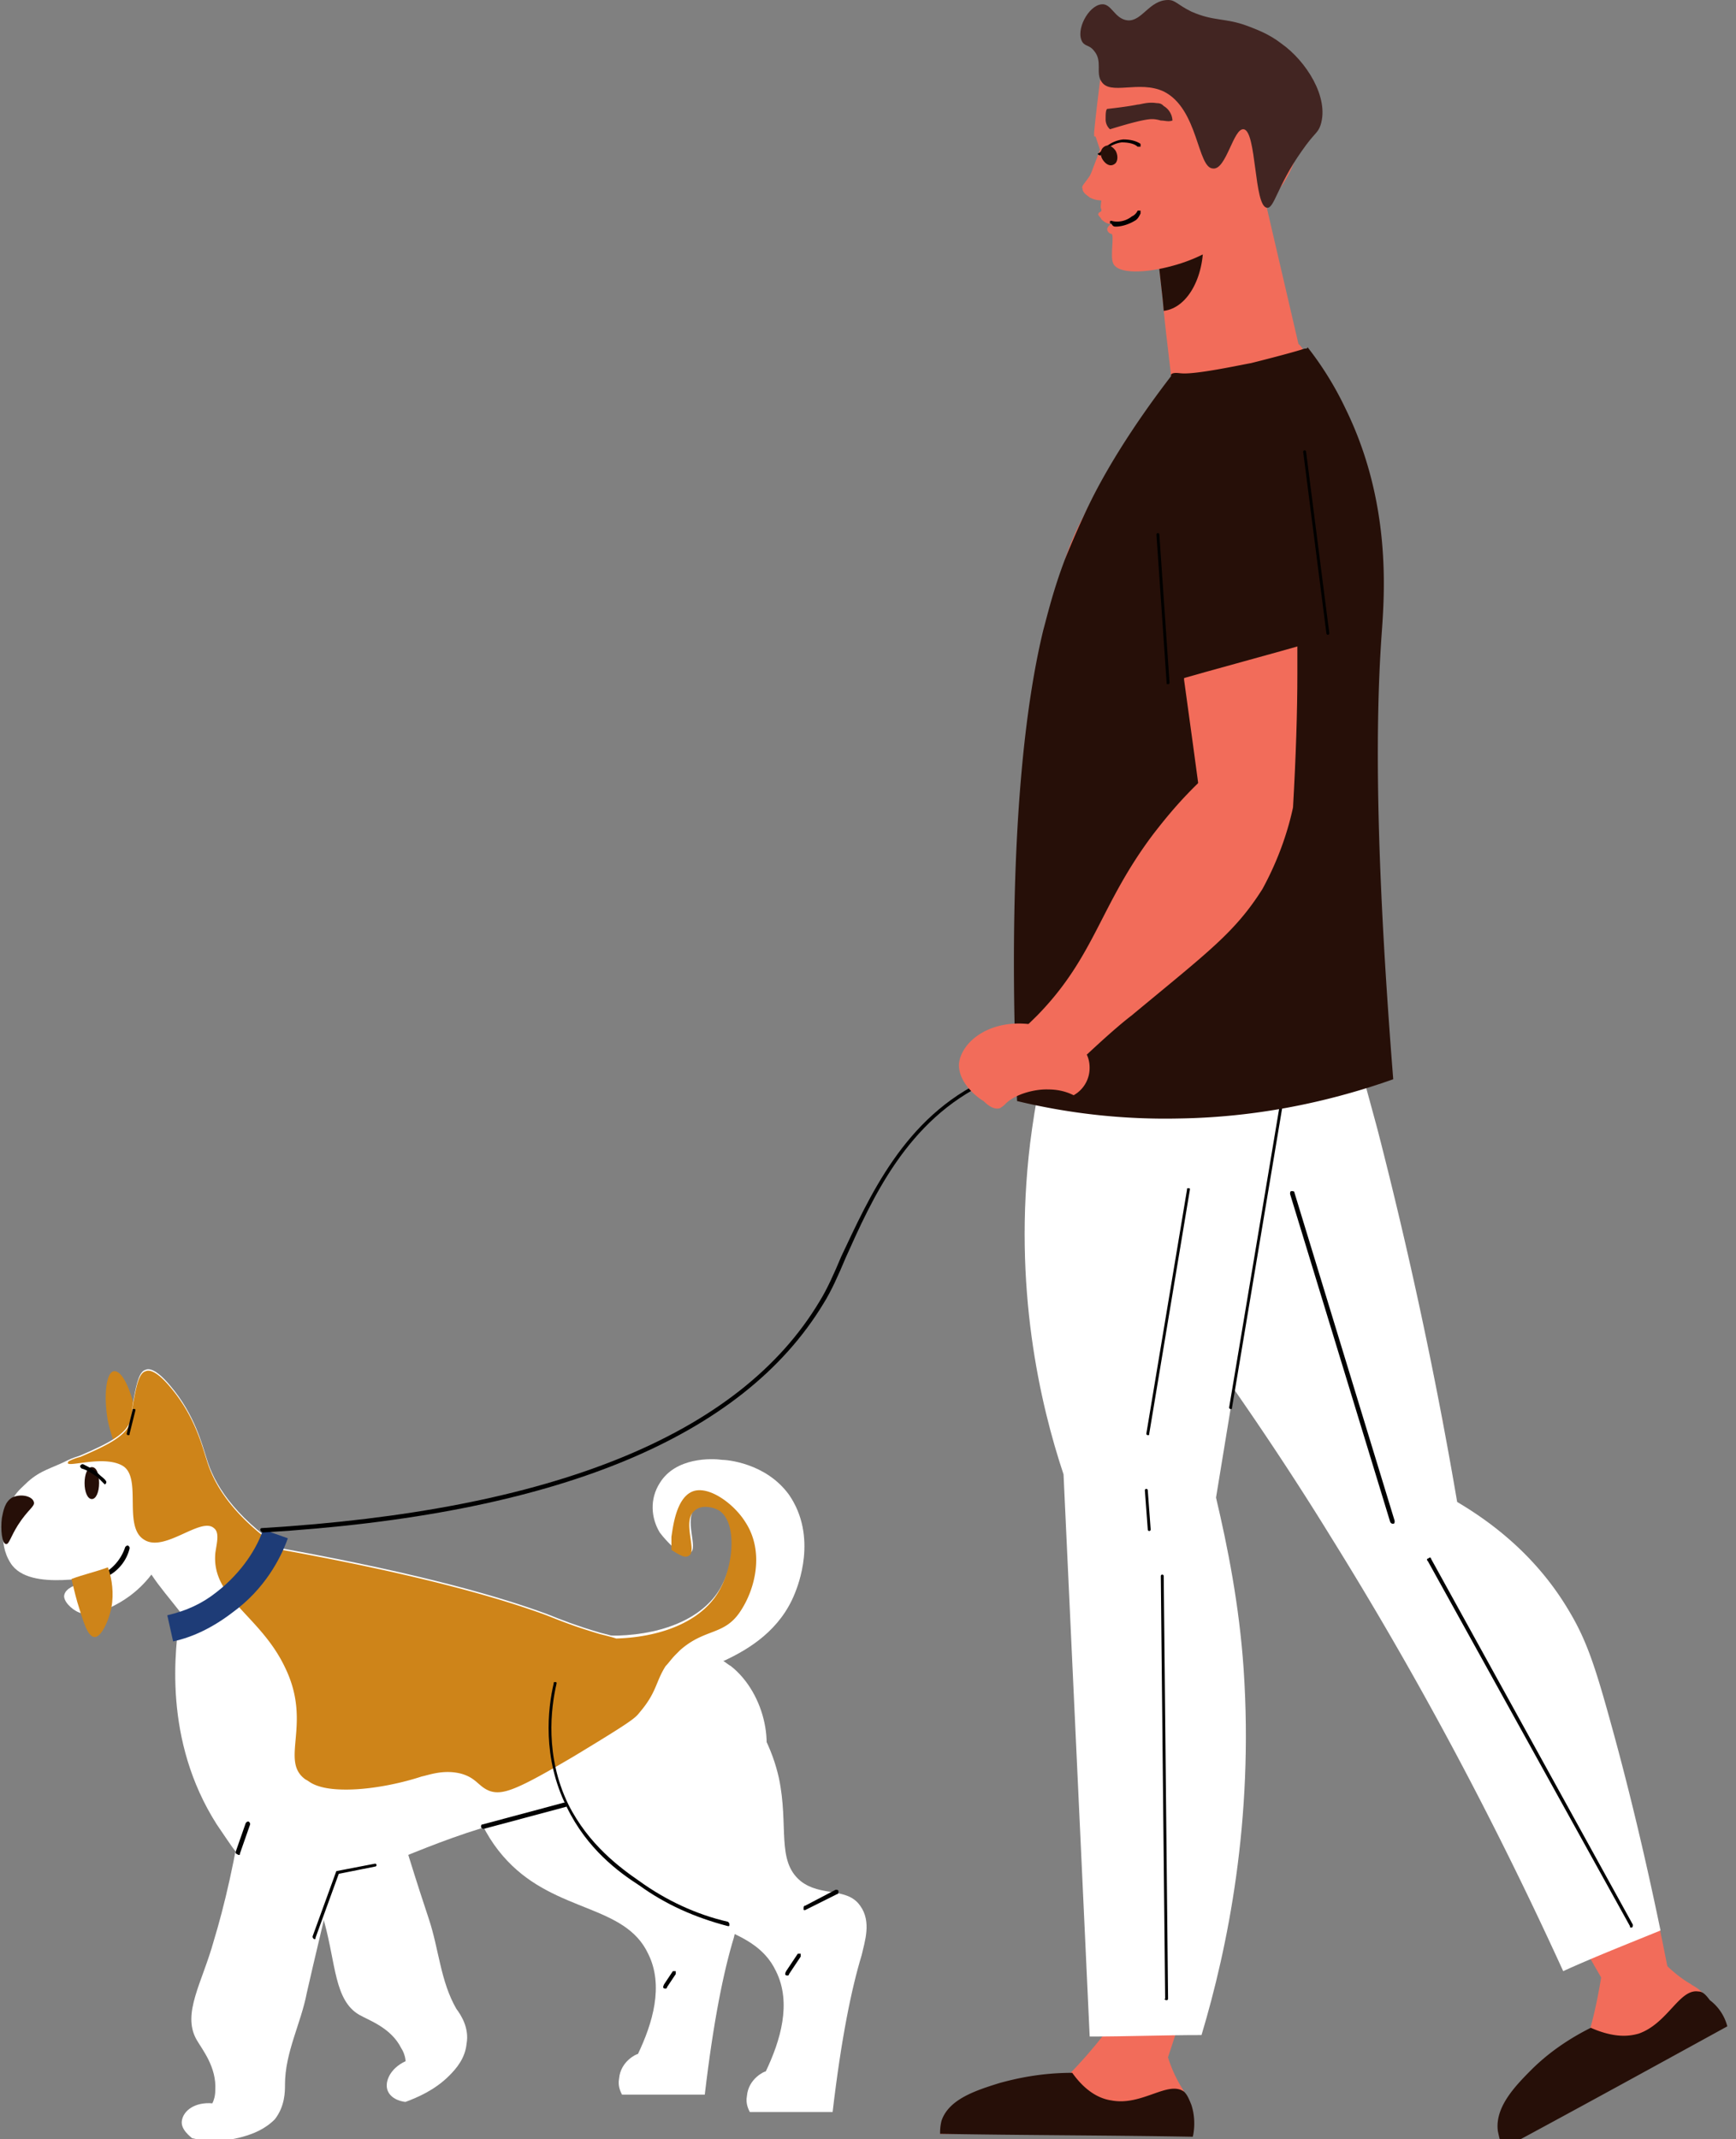 <svg width="181" height="223" viewBox="0 0 181 223" fill="none" xmlns="http://www.w3.org/2000/svg"><rect x="0" y="0" width="181" height="223" fill="#808080" stroke="none"/><path d="M98.023 222.454h25.743c.303-.909.455-2.423-.151-3.938-.152-.605-.454-.908-.606-1.211-.606-1.06-1.514-2.877-1.969-6.209-1.514-.151-3.028-.303-4.694-.606-5.906 7.875-9.237 9.541-11.206 9.389-1.363-.151-2.726.757-4.089.757-.908 0-1.968-.151-2.574.606-.303.606-.454.909-.454 1.212zM120.732 26.5c.151 1.968.454 3.937.605 5.906.303 3.18.757 6.36 1.06 9.54l14.083-1.363-4.542-19.535c-1.818 1.212-3.938 2.574-6.512 3.635-1.666.605-3.18 1.21-4.694 1.817z" fill="#F26C5A"/><path d="M120.726 26.502c.151 1.968.454 3.937.606 5.906 2.574-.303 4.391-3.786 4.088-7.723v-.152c-1.514.606-3.028 1.363-4.694 1.969z" fill="#260F08"/><path d="M138.907 67.841c-1.363 8.935-2.726 17.87-4.24 26.804-7.269 5.906-14.537 11.66-21.806 17.566-.152-10.752-.454-21.504-.606-32.255-.151-5.906-.151-11.812-.303-17.566-.605-1.515-.908-2.877-.908-4.089a27.509 27.509 0 0 1 1.968-4.543 61.057 61.057 0 0 1 9.843-14.689h.152c1.06-.605 1.817-1.06 1.968-1.211 1.666-.303 3.483-.606 5.301-.909 1.817-.303 3.482-.757 5.148-1.06.152.152.303.303.455.606 1.06 1.211 1.968 2.574 2.725 3.786 0 0 1.969 3.483 2.877 7.874 1.666 8.329-2.12 18.475-2.574 19.686z" fill="#F26C5A"/><path d="M114.066 103.276c-1.666 8.178 2.575 15.901 9.389 17.264 6.814 1.363 13.629-4.24 15.143-12.569 1.666-8.026-2.574-15.749-9.237-17.112-6.663-1.363-13.629 4.24-15.295 12.417z" fill="#F26C5A"/><path d="M112.249 150.524c-.606 8.177.909 14.689 3.483 15.294 2.726.758 7.723-5.148 11.055-14.991 2.725-13.781 5.3-27.561 8.025-41.341-7.723-2.423-15.597-4.846-23.32-7.269-1.211 4.543-2.271 9.843-2.726 15.9-1.211 13.478 1.212 24.835 3.483 32.407z" fill="#F26C5A"/><path d="M137.234 154.157c3.028 7.572 7.117 12.872 9.691 12.266 2.877-.606 4.695-8.026 3.483-18.323-3.634-13.629-7.117-27.258-10.752-40.735-8.025 1.211-16.203 2.422-24.229 3.634.909 4.543 2.272 9.843 4.392 15.446 4.997 12.72 12.114 21.806 17.415 27.712zM115.128 214.73c2.12 0 4.391 0 6.511.151a176.742 176.742 0 0 0 5.3-19.08c3.483-16.355 2.121-21.049 1.363-23.018-.605-1.666-1.514-3.331-2.574-6.663-1.363-4.543-1.817-8.329-1.969-11.054-3.331 2.877-6.814 5.754-10.146 8.631.455 4.392.909 8.935 1.212 13.478.909 13.326.909 25.895.303 37.555zM156.924 223.362c7.42-4.089 14.992-8.329 22.412-12.418-.303-.908-.757-2.271-1.969-3.331-.454-.454-.908-.606-1.06-.757-1.06-.606-2.725-1.818-4.694-4.392-1.514.606-2.877 1.212-4.392 1.817-1.362 9.843-3.483 12.721-5.148 13.629-1.212.606-2.12 1.969-3.332 2.575-.757.454-1.817.908-1.968 1.817 0 .454 0 .757.151 1.06z" fill="#F26C5A"/><path d="M168.128 208.218c1.969-1.06 3.786-2.12 5.755-3.029-1.515-7.874-3.18-14.386-4.695-19.231-4.845-16.052-8.328-19.384-9.994-20.747-1.363-1.211-2.877-2.12-5.452-4.543-3.331-3.331-5.603-6.511-7.117-8.631-1.06 4.24-2.12 8.48-3.331 12.569 2.12 3.634 4.088 7.42 6.208 11.054 6.209 10.903 12.418 21.806 18.626 32.558zM122.254 27.712c2.271-.605 6.663-2.271 10.903-7.723.303-.303 3.937-4.846 1.968-10.448-1.211-3.635-4.088-5.755-6.814-6.815-5.603-1.968-11.812 1.06-13.175 4.24-.151.454-.303 1.06-.454 1.515-.454 3.634-.606 5.3-.606 5.3v.303c0 .15 0 .15.152.15l.454 1.364c.151 3.18.151 4.391.151 4.846v.151c0 .606-.151 1.06 0 1.212v.151c0 .151-.302.151-.302.303-.152.151.302.454.302.605 0 0 .606.606 1.06.455.152 0 .303-.152.303-.152s-.757.303-.757.758c0 .151.152.302.152.302.151.152.302.152.302.152.303.151-.151 2.271.152 3.029.454 1.211 3.483 1.06 6.209.302z" fill="#F26C5A"/><path d="M112.871 19.686c0 .455.606.758.757.909.606.303 1.06.303 1.363.303.151-.151.303-.303.454-.757 0-.303-.151-.455-.303-.757 0-.152 0-.606.152-.909l-.454-3.18c-.303.606-.455 1.211-.606 1.514-.454 1.212-.454 1.212-.606 1.515-.606.908-.908 1.06-.757 1.362z" fill="#F26C5A"/><path d="M114.674 16.204s.151 0 .151-.152c.152-.151.909-1.06 2.12-1.211.758 0 1.363.151 1.666.454h.303v-.303c-.454-.303-1.06-.454-1.817-.454-1.363.152-2.12 1.06-2.423 1.363-.303.151-.303.151 0 .303-.151 0-.151 0 0 0z" fill="#000"/><path d="M114.976 16.657c.303.454.757.757 1.211.454.303-.151.455-.757.152-1.362-.303-.455-.757-.758-1.212-.455-.454.303-.454.909-.151 1.363z" fill="#260F08"/><path d="M121.031 12.568s-.455-.151-.909-.151c-.757 0-2.423.454-4.391 1.06a1.382 1.382 0 0 1-.455-1.06c0-.455 0-.909.152-1.06 1.363-.152 2.423-.303 3.18-.455.303 0 1.06-.302 1.968-.151.455 0 .606.151.758.303.757.454.908 1.211.908 1.514-.454.152-.757 0-1.211 0z" fill="#422522"/><path d="M116.34 23.624c.454 0 1.211-.151 1.968-.606.303-.151.455-.454.606-.757v-.303h-.303a1.181 1.181 0 0 1-.606.606c-.757.606-1.665.606-2.12.454-.151 0-.151 0-.151.152 0 .151 0 .151.151.151.152.303.303.303.455.303z" fill="#000"/><path d="M126.787 156.127c1.212 5.149 2.423 11.206 2.877 17.869 1.06 15.749-1.665 29.075-4.391 38.161-3.937 0-7.723.151-11.66.151l-2.726-58.604c-2.423-7.269-5.3-19.535-3.483-34.526 1.06-8.481 3.18-15.598 5.3-20.898 7.572 1.666 15.295 3.483 22.866 5.149-3.028 17.566-5.906 35.132-8.783 52.698z" fill="#fff"/><path d="M151.928 156.581c3.332 1.969 8.178 5.451 11.661 11.357 1.817 3.029 2.725 5.755 4.391 11.812 1.515 5.452 3.332 12.72 5.149 21.503-3.332 1.363-6.815 2.726-10.146 4.24-6.36-13.931-14.235-29.226-24.229-45.278-7.269-11.811-14.84-22.26-21.958-31.649-1.363-10.146-2.725-20.292-4.24-30.438 7.42-1.665 14.841-3.331 22.261-4.846.757.758 1.514 1.818 2.271 3.18 1.06 1.818 1.666 3.483 1.969 4.846 1.514 5.3 3.028 10.752 4.543 16.355a475.143 475.143 0 0 1 8.328 38.918z" fill="#fff"/><path d="M128.303 146.889c.152 0 .152 0 .152-.152l5.451-32.557c0-.152 0-.152-.151-.152-.152 0-.152 0-.152.152l-5.451 32.557s0 .152.151.152z" fill="#000"/><path d="M145.262 112.514c-5.149 1.817-12.872 3.937-22.261 4.088a65.893 65.893 0 0 1-16.96-1.817c-.152-4.089-1.514-31.498 2.726-49.064.454-1.666 1.06-4.24 2.271-7.42 0 0 .909-2.272 1.969-4.543 2.877-6.36 7.571-12.569 9.086-14.538v-.15c.151-.304.908-.152 1.06-.152 1.514.151 6.36-.909 7.268-1.06 2.423-.606 4.695-1.212 5.603-1.515.152 0 .303 0 .303-.151a33.901 33.901 0 0 1 3.937 6.36c4.846 9.843 4.089 19.383 3.786 23.623-.757 10.752-.454 25.29 1.212 46.339zM124.364 222.757c-8.783-.152-17.566-.152-26.349-.303 0-.303 0-.757.151-1.363.758-2.271 3.635-3.18 6.058-3.937 1.666-.455 4.24-1.06 7.571-1.06 1.515 2.12 3.029 2.726 4.089 2.877 3.18.606 5.906-2.12 7.572-.909.302.303.454.606.757 1.363.454 1.363.303 2.726.151 3.332zM180.094 211.248c-7.723 4.24-15.446 8.481-23.321 12.721-.303-.455-.454-1.06-.605-1.818-.303-2.422 1.665-4.542 3.482-6.36 1.212-1.211 3.181-2.877 6.209-4.391 2.423 1.06 3.937.908 4.997.606 3.029-1.06 4.241-4.695 6.209-4.392.454 0 .757.303 1.212.909a4.973 4.973 0 0 1 1.817 2.725z" fill="#260F08"/><path d="M121.634 208.521c.151 0 .151-.151.151-.151l-.454-44.067c0-.151-.152-.151-.152-.151-.151 0-.151.151-.151.151l.454 44.067c-.151 0 0 .151.152.151zM119.821 159.609c.152 0 .152-.151.152-.151l-.303-4.089c0-.151-.152-.151-.152-.151-.151 0-.151.151-.151.151l.303 4.089s0 .151.151.151zM119.671 149.615c.151 0 .151 0 .151-.152l4.24-25.44c0-.152 0-.152-.151-.152s-.151 0-.151.152l-4.24 25.44s0 .152.151.152zM170.095 200.95c.151 0 .151-.151.151-.303l-21.049-38.16c0-.152-.151-.152-.303 0-.151 0-.151.151 0 .302l21.049 38.01c0 .151 0 .151.152.151zM145.259 158.852c.151 0 .151-.151.151-.303l-10.449-34.223c0-.152-.151-.152-.303-.152-.151 0-.151.152-.151.303l10.449 34.224c.151.151.151.151.303.151z" fill="#000"/><path d="M137.692 13.023c-.303.909-.606.757-1.969 2.726-2.574 3.634-2.877 6.057-3.634 5.906-1.363-.152-1.06-8.026-2.423-8.178-1.06-.151-1.817 4.24-3.18 4.09-1.666 0-1.514-6.21-5.149-8.027-2.574-1.211-5.603.455-6.511-1.06-.606-.908.151-2.12-.757-3.18-.455-.606-.909-.454-1.212-.908-.757-1.212.606-3.786 1.969-3.938 1.06-.151 1.363 1.515 2.725 1.666 1.515.151 2.272-2.12 4.241-2.12.757 0 .908.454 2.422 1.211 2.423 1.06 3.483.606 5.906 1.515.757.303 2.12.757 3.483 1.817 2.575 1.817 4.997 5.603 4.089 8.48z" fill="#422522"/><path d="M135.267 66.63v3.635c0 3.937-.152 8.631-.455 13.931h-9.54c-.606-4.543-1.211-8.934-1.817-13.325v-.152c-.454-3.634-1.06-7.117-1.514-10.752 2.12-6.814 4.088-13.477 6.208-20.291.455.151 1.06.302 1.666.757 3.331 1.968 5.452 6.814 5.603 25.289-.151.151-.151.606-.151.908z" fill="#F26C5A"/><path d="M137.384 66.782c-5.149 1.514-10.449 2.877-15.598 4.391-.757-7.42-1.363-14.689-2.12-22.109.606-5.603 4.24-9.691 7.723-9.843 4.997-.303 8.177 6.815 8.632 7.723 1.06 2.574 1.362 4.846 1.514 9.54.151 4.392 0 7.875-.151 10.298z" fill="#260F08"/><path d="M104.674 109.031a373.006 373.006 0 0 1 5.603 3.786c3.18-3.029 5.754-5.452 7.723-6.966 8.026-6.663 10.751-8.632 13.629-13.175 1.817-3.331 2.725-6.36 3.18-8.48-3.18-1.06-6.361-1.968-9.389-3.028-2.423 2.271-4.089 4.391-5.149 5.754-5.603 7.42-6.057 12.72-12.114 18.929-1.515 1.514-2.726 2.574-3.483 3.18z" fill="#F26C5A"/><path d="M121.786 71.325c.152 0 .151-.151.151-.151l-1.06-15.446c0-.152-.151-.152-.151-.152-.151 0-.151.152-.151.152l1.06 15.446c0 .151 0 .151.151.151zM138.446 66.176c.152 0 .152-.152.152-.152l-2.423-18.929c0-.151-.152-.151-.152-.151-.151 0-.151.151-.151.151l2.423 18.93c0 .15.151.15.151.15z" fill="#000"/><path d="M28.96 185.96c2.423 6.057 3.938 10.903 4.846 14.386 1.212 4.391 1.06 8.177 3.635 9.692 1.06.605 3.331 1.362 4.391 3.482.303.455.454 1.061.454 1.363-1.665.758-2.271 2.272-1.817 3.18.454.909 1.666 1.06 1.817 1.06 1.212-.454 3.029-1.211 4.543-2.725.758-.757 1.666-1.817 1.818-3.332.302-1.666-.606-3.028-1.06-3.634-1.666-2.877-1.818-6.209-2.878-9.389-1.06-3.18-2.726-8.329-5.148-16.809l-10.6 2.726z" fill="#fff"/><path d="M14.267 147.648c.454 2.725.151 4.997-.606 5.148-.757.152-1.817-1.968-2.423-4.694-.454-2.726-.151-4.997.606-5.149.909-.151 1.817 1.969 2.423 4.695z" fill="#CE8419"/><path d="M78.783 185.808c-2.272 3.18-6.966 1.969-14.235 2.272-11.054.454-18.929 4.088-24.986 6.511-3.786 1.514-6.966 2.423-9.995 1.666-.908-.303-1.968-.606-2.877-1.212-1.666-1.06-2.423-2.422-4.088-4.845-5.603-8.783-4.392-18.324-3.786-22.109-1.06-1.363-2.12-2.575-3.029-3.938-1.514 1.969-3.18 2.878-4.089 3.332-1.211.606-2.422 1.06-3.482.606-.758-.303-1.666-1.212-1.515-1.818.303-1.363 3.786-1.514 3.786-1.817 0-.454-7.42 1.666-9.389-1.514-1.363-2.12-.757-4.997.303-6.815.454-.757 1.06-1.211 1.514-1.665 1.363-1.212 2.423-1.363 4.24-2.272.303-.151.758-.303 1.212-.454 3.18-1.363 4.846-2.272 5.3-3.786.152-.606 0-.757.303-2.271.303-1.666.606-2.726 1.211-2.878.303-.151 1.06-.151 2.575 1.666 2.574 3.029 3.331 6.209 3.785 7.572.758 2.574 2.726 5.906 7.875 9.389 14.992 2.725 23.018 5.148 27.56 6.814 1.515.606 3.03 1.211 5.604 1.969.605.151 1.211.302 1.665.454 2.877.757 4.846 1.06 6.512 1.211 1.968.303 3.331.455 4.543 1.212.303.151.606.454.908.606 3.635 2.877 4.846 8.934 2.575 12.114z" fill="#fff"/><path d="M25.474 187.472c-.909 6.361-2.12 11.358-3.18 14.841-1.212 4.391-3.332 7.571-1.817 10.297.605 1.06 2.12 2.877 1.968 5.3 0 .606-.151 1.06-.303 1.363-1.817-.151-3.028.757-3.18 1.817-.151.909.909 1.666 1.06 1.817 1.212.303 3.18.455 5.3-.151 1.06-.303 2.272-.757 3.332-1.817 1.06-1.363 1.06-2.877 1.06-3.635 0-3.331 1.666-6.36 2.272-9.54.757-3.331 1.968-8.48 4.088-17.112l-10.6-3.18zM61.52 182.325c.152 6.663 2.121 10.752 4.695 13.477 5.149 5.452 12.266 4.543 14.69 9.692 1.665 3.332.454 7.269-1.06 10.449-.152 0-1.818.757-1.97 2.574-.15.757.152 1.363.303 1.666h8.632c.909-7.723 1.969-12.872 3.029-16.355.302-1.363 1.06-3.483-.152-5.148-1.363-1.969-4.088-.909-6.209-2.575-2.574-2.12-1.21-5.754-2.27-10.751-.607-2.726-2.121-6.512-6.21-10.601l-13.477 7.572z" fill="#fff"/><path d="M48.193 180.508c.151 6.663 2.12 10.752 4.694 13.477 5.149 5.452 12.266 4.543 14.69 9.692 1.665 3.331.453 7.269-1.06 10.449-.152 0-1.818.757-1.97 2.574-.151.757.152 1.363.303 1.666h8.632c.909-7.723 1.969-12.872 3.028-16.355.303-1.363 1.06-3.483-.15-5.148-1.364-1.969-4.09-.909-6.21-2.575-2.574-2.12-1.211-5.754-2.271-10.751-.606-2.726-2.12-6.512-6.209-10.601l-13.477 7.572zM82.868 166.122c-1.514 3.786-4.695 5.754-7.269 6.966-2.12.909-3.937 1.211-4.24 1.211l-1.817-.757-7.42-3.028h2.271c4.997-.152 9.237-1.969 10.903-5.301 1.363-2.574 1.666-6.814-.151-8.025-.757-.455-1.969-.606-2.575 0-1.362 1.06.303 4.24-.605 4.694-.455.303-1.06-.151-1.817-.606-.455-.454-.909-.908-1.363-1.514-.909-1.514-1.06-3.483 0-5.149 1.665-2.726 5.451-2.574 6.511-2.423.454 0 4.543.303 6.966 3.635 3.029 4.391.909 9.54.606 10.297z" fill="#fff"/><path d="M77.121 168.09c-1.666 2.423-3.634 1.666-6.209 3.938l-.454.454c-.454.454-.757.909-1.06 1.211-1.06 1.666-.909 2.726-2.726 4.846-.454.606-1.06 1.06-6.814 4.543-5.906 3.483-7.42 4.089-8.783 3.635-1.212-.455-1.363-1.363-3.029-1.818-1.817-.454-3.331.152-4.088.303-1.818.606-4.998 1.363-7.875 1.363-1.363 0-2.574-.151-3.483-.606-.303-.151-.454-.302-.757-.454-2.726-1.968.757-5.754-2.12-11.66-2.574-5.452-7.723-7.269-7.269-11.963.152-1.06.454-2.12-.151-2.575-1.363-1.211-5.149 2.575-7.269 1.212-2.272-1.363-.151-6.512-2.272-7.723-2.12-1.212-6.36.454-5.602-.454a5.122 5.122 0 0 1 1.211-.455c3.18-1.363 4.846-2.271 5.3-3.785.152-.606 0-.758.303-2.272.303-1.666.606-2.726 1.211-2.877.303-.152 1.06-.152 2.575 1.666 2.574 3.028 3.331 6.208 3.786 7.571.757 2.574 2.725 5.906 7.874 9.389 14.992 2.726 23.018 5.149 27.56 6.814 1.515.606 3.03 1.212 5.604 1.969.605.151 1.211.303 1.665.454 4.998-.151 9.238-1.968 10.903-5.3 1.363-2.574 1.666-6.814-.151-8.026-.757-.454-1.969-.605-2.574 0-1.363 1.06.302 4.24-.606 4.695-.454.303-1.06-.152-1.817-.606v-1.363c.151-.909.454-3.937 2.12-4.694 1.666-.758 4.391 1.211 5.603 3.18 1.968 3.028 1.06 6.966-.606 9.388z" fill="#CE8419"/><path d="M3.528 156.582c.151.454-.606.757-1.666 2.423-.757 1.211-.909 1.968-1.212 1.968-.454 0-.605-1.514-.454-2.726.152-.757.303-1.665 1.06-2.12.909-.454 2.12-.151 2.272.455zM10.332 154.612c0 .909-.303 1.666-.757 1.666s-.757-.757-.757-1.666c0-.909.303-1.666.757-1.666s.757.606.757 1.666z" fill="#260F08"/><path d="M32.746 202.162c.152 0 .152 0 .152-.152l2.423-6.663 3.785-.757c.152 0 .152-.151.152-.151 0-.152-.152-.152-.152-.152l-3.937.758s-.151-.001-.151.151l-2.423 6.663c0 .151 0 .151.151.303zM24.867 193.378c.151 0 .151 0 .151-.151l1.06-3.029c0-.151 0-.151-.151-.302-.152 0-.152 0-.303.151l-1.06 3.029c0 .151 0 .151.303.302-.152 0-.152 0 0 0zM75.9 200.8c.15 0 .15 0 .15-.152 0-.151 0-.151-.15-.302-3.332-.758-6.512-2.272-9.238-4.24-1.969-1.363-5.3-3.786-7.42-8.026-2.423-4.998-1.817-9.995-1.212-12.569 0-.152 0-.152-.151-.152s-.151 0-.151.152c-.606 2.574-1.212 7.723 1.362 12.872 2.12 4.391 5.452 6.814 7.572 8.177 2.726 1.968 5.754 3.331 9.237 4.24z" fill="#000"/><path d="M50.458 190.654l8.48-2.271c.152 0 .152-.151.152-.303 0-.151-.152-.151-.303-.151l-8.48 2.271c-.152 0-.152.152-.152.303.152.151.152.151.303.151zM82.118 205.948s.151 0 .151-.152l1.212-1.817v-.303h-.303l-1.212 1.817c-.151.303-.151.455.152.455-.152 0-.152 0 0 0zM83.935 199.133l3.331-1.666c.152 0 .152-.151.152-.303 0-.151-.152-.151-.303-.151l-3.18 1.665c-.151 0-.151.152-.151.303 0 .152 0 .152.151.152zM69.397 207.311s.151 0 .151-.152l.909-1.363v-.303h-.303l-.908 1.363c-.152.303-.152.455.151.455-.151 0-.151 0 0 0zM10.029 164.758c.605-.151 1.514-.454 2.271-1.211a4.417 4.417 0 0 0 1.212-2.12c0-.152 0-.152-.152-.303-.151 0-.151 0-.303.151a4.88 4.88 0 0 1-1.211 1.969c-.757.757-1.514 1.06-1.969 1.06-.151 0-.151.152-.151.303.151 0 .303.151.303.151zM10.934 154.764c.152-.152.152-.152.152-.303-.152-.303-.454-.455-.757-.757-.455-.455-1.06-.758-1.666-1.06-.151 0-.151 0-.303.151 0 .151 0 .151.152.303.605.151 1.211.606 1.665.908l.758.758c-.152 0 0 0 0 0z" fill="#000"/><path d="M11.698 167.03c-.151 1.514-1.06 3.634-1.817 3.634-.757 0-1.212-1.666-1.817-3.634-.303-1.06-.455-1.817-.606-2.423 1.211-.454 2.574-.757 3.786-1.211.303.757.605 2.12.454 3.634z" fill="#CE8419"/><path d="M18.049 171.118l-.606-2.725c1.968-.455 3.634-1.212 5.149-2.423 2.725-2.12 4.24-4.695 4.845-6.512l2.575.909c-.757 2.12-2.423 5.3-5.755 7.723-1.968 1.514-4.088 2.574-6.208 3.028z" fill="#1E3C77"/><path d="M13.36 149.615c.152 0 .152 0 .152-.152l.605-2.423c0-.151 0-.151-.151-.151-.152 0-.152 0-.152.151l-.605 2.423s0 .152.151.152zM27.442 159.76c30.438-1.817 49.973-9.843 58.453-23.926.757-1.212 1.514-2.878 2.271-4.695 2.726-6.057 6.36-14.386 14.841-18.323 2.877-1.363 6.057-1.969 9.388-2.12.152 0 .152-.152.152-.152 0-.151-.152-.151-.152-.151-3.482.151-6.663.757-9.54 2.12-8.631 3.937-12.266 12.418-15.143 18.475-.757 1.817-1.514 3.483-2.271 4.694-8.33 13.932-27.864 21.806-58.15 23.624-.152 0-.152.151-.152.151 0 .151.152.303.303.303z" fill="#000"/><path d="M111.94 114.18c-1.212-.606-2.272-.606-2.877-.606-1.212 0-3.181.454-4.241 1.514a2.078 2.078 0 0 1-.605.455c-.606.151-1.212-.303-1.666-.758-.303-.151-2.574-1.665-2.574-3.785.151-2.272 3.028-4.695 7.268-4.241l4.543 1.818c1.212.454 1.817 1.514 1.817 2.725a3.247 3.247 0 0 1-1.665 2.878z" fill="#F26C5A"/></svg>